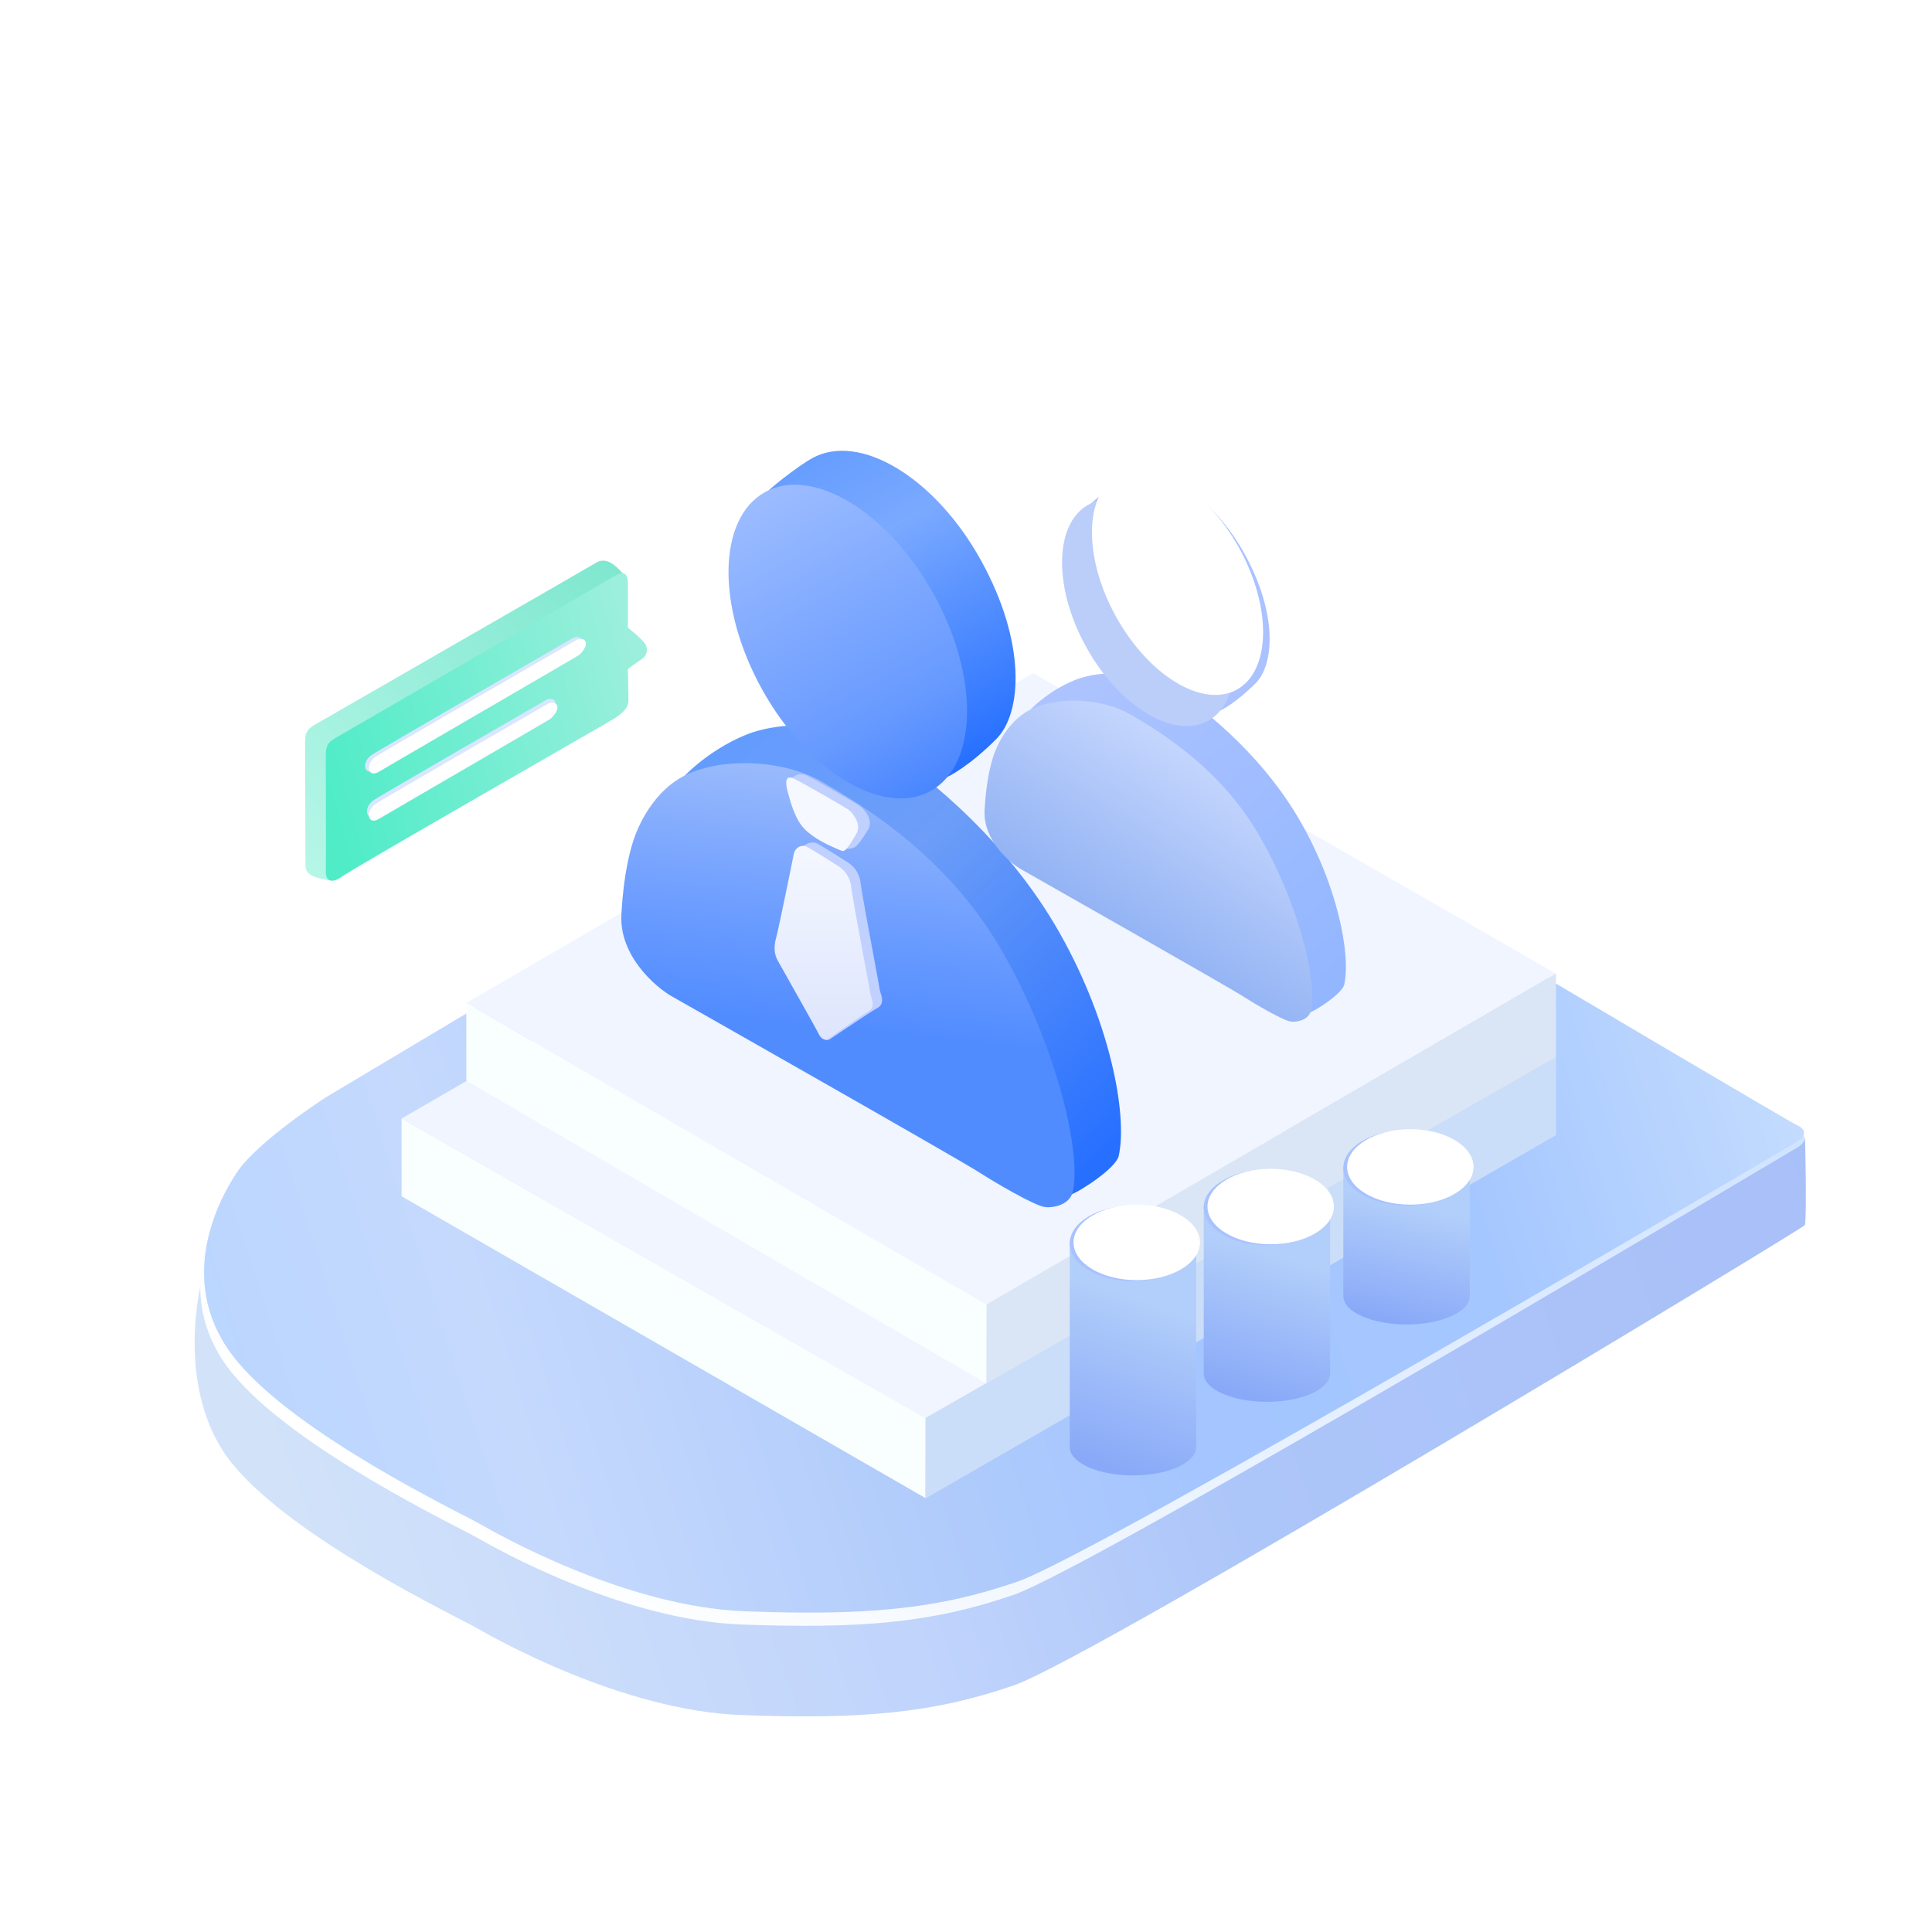 <svg viewBox="0 0 1024 1024" height="1024" width="1024" xmlns:xlink="http://www.w3.org/1999/xlink" xmlns="http://www.w3.org/2000/svg">
  <defs>
    <clipPath id="clip-path">
      <rect stroke-width="1" stroke="#707070" fill="#fff" height="1024" width="1024" id="矩形_2206"></rect>
    </clipPath>
    <linearGradient gradientUnits="objectBoundingBox" y2="0.363" x2="1.032" y1="0.564" x1="0.01" id="linear-gradient">
      <stop stop-color="#d2e3f9" offset="0"></stop>
      <stop stop-color="#c0d4fc" offset="0.355"></stop>
      <stop stop-color="#adc6f9" offset="0.566"></stop>
      <stop stop-color="#a8bff8" offset="1"></stop>
    </linearGradient>
    <linearGradient gradientUnits="objectBoundingBox" y2="0.171" x2="0.989" y1="0.85" x1="0.131" id="linear-gradient-2">
      <stop stop-color="#fff" offset="0"></stop>
      <stop stop-color="#c7deff" offset="1"></stop>
    </linearGradient>
    <linearGradient gradientUnits="objectBoundingBox" y2="0.426" x2="1.015" y1="0.619" x1="-0.033" id="linear-gradient-3">
      <stop stop-color="#b8d5ff" offset="0"></stop>
      <stop stop-color="#c5d9fd" offset="0.192"></stop>
      <stop stop-color="#b1ccfb" offset="0.407"></stop>
      <stop stop-color="#a4c5ff" offset="0.569"></stop>
      <stop stop-color="#a5c7ff" offset="0.773"></stop>
      <stop stop-color="#c7defe" offset="1"></stop>
    </linearGradient>
    <linearGradient gradientUnits="objectBoundingBox" y2="1" x2="0.06" y1="0.012" x1="0.961" id="linear-gradient-4">
      <stop stop-color="#7fe7cf" offset="0"></stop>
      <stop stop-color="#b5f6e7" offset="1"></stop>
    </linearGradient>
    <linearGradient gradientUnits="objectBoundingBox" y2="0.652" x2="0" y1="0.378" x1="1" id="linear-gradient-5">
      <stop stop-color="#9cefdc" offset="0"></stop>
      <stop stop-color="#50ecc8" offset="1"></stop>
    </linearGradient>
    <linearGradient gradientUnits="objectBoundingBox" y2="0.92" x2="0.952" y1="0.043" x1="0.168" id="linear-gradient-6">
      <stop stop-color="#649cfe" offset="0"></stop>
      <stop stop-color="#6c9df8" offset="0.356"></stop>
      <stop stop-color="#266fff" offset="1"></stop>
    </linearGradient>
    <linearGradient gradientUnits="objectBoundingBox" y2="0.57" x2="0.203" x1="0.266" id="linear-gradient-7">
      <stop stop-color="#9bbbfc" offset="0"></stop>
      <stop stop-color="#6e9eff" offset="0.571"></stop>
      <stop stop-color="#518cff" offset="1"></stop>
    </linearGradient>
    <linearGradient gradientUnits="objectBoundingBox" y2="1" x2="0.5" x1="0.5" id="linear-gradient-8">
      <stop stop-color="#f5f8ff" offset="0"></stop>
      <stop stop-color="#dde5fd" offset="1"></stop>
    </linearGradient>
    <linearGradient gradientUnits="objectBoundingBox" y2="1" x2="0.5" x1="0.5" id="linear-gradient-9">
      <stop stop-color="#669dff" offset="0"></stop>
      <stop stop-color="#7aa9ff" offset="0.288"></stop>
      <stop stop-color="#256fff" offset="1"></stop>
    </linearGradient>
    <linearGradient gradientUnits="objectBoundingBox" y2="1" x2="0.5" x1="0.5" id="linear-gradient-10">
      <stop stop-color="#9cbcff" offset="0"></stop>
      <stop stop-color="#69f" offset="0.754"></stop>
      <stop stop-color="#4986ff" offset="1"></stop>
    </linearGradient>
    <linearGradient gradientUnits="objectBoundingBox" y2="0.912" x2="0.984" y1="0.024" x1="0.222" id="linear-gradient-11">
      <stop stop-color="#acc3ff" offset="0"></stop>
      <stop stop-color="#92b6ff" offset="1"></stop>
    </linearGradient>
    <linearGradient gradientUnits="objectBoundingBox" y2="0.598" x2="0.11" x1="0.5" id="linear-gradient-12">
      <stop stop-color="#cadafe" offset="0"></stop>
      <stop stop-color="#8daff3" offset="1"></stop>
    </linearGradient>
    <filter id="椭圆_681">
      <feOffset dy="-16" dx="16"></feOffset>
      <feGaussianBlur result="blur" stdDeviation="5"></feGaussianBlur>
      <feFlood result="color" flood-opacity="0.239" flood-color="#0048f1"></feFlood>
      <feComposite in2="blur" in="SourceGraphic" operator="out"></feComposite>
      <feComposite in="color" operator="in"></feComposite>
      <feComposite in2="SourceGraphic" operator="in"></feComposite>
    </filter>
    <linearGradient gradientUnits="objectBoundingBox" y2="1" x2="0.5" y1="0.267" x1="0.641" id="linear-gradient-13">
      <stop stop-color="#b2cefa" offset="0"></stop>
      <stop stop-color="#89a9f8" offset="1"></stop>
    </linearGradient>
    <linearGradient gradientUnits="objectBoundingBox" y2="0.313" x2="0.959" y1="0.5" x1="0.06" id="linear-gradient-14">
      <stop stop-color="#a8c1ff" offset="0"></stop>
      <stop stop-color="#abc5fb" offset="1"></stop>
    </linearGradient>
    <filter id="椭圆_682">
      <feOffset dy="-0.5" dx="2"></feOffset>
      <feGaussianBlur result="blur-2"></feGaussianBlur>
      <feFlood result="color-2" flood-opacity="0.988" flood-color="#fff"></feFlood>
      <feComposite in2="blur-2" in="SourceGraphic" operator="out"></feComposite>
      <feComposite in="color-2" operator="in"></feComposite>
      <feComposite in2="SourceGraphic" operator="in"></feComposite>
    </filter>
    <filter id="椭圆_682-2">
      <feOffset dy="-0.5" dx="2"></feOffset>
      <feGaussianBlur result="blur-3"></feGaussianBlur>
      <feFlood result="color-3" flood-opacity="0.988" flood-color="#fff"></feFlood>
      <feComposite in2="blur-3" in="SourceGraphic" operator="out"></feComposite>
      <feComposite in="color-3" operator="in"></feComposite>
      <feComposite in2="SourceGraphic" operator="in"></feComposite>
    </filter>
    <filter id="椭圆_682-3">
      <feOffset dy="-0.5" dx="2"></feOffset>
      <feGaussianBlur result="blur-4"></feGaussianBlur>
      <feFlood result="color-4" flood-opacity="0.988" flood-color="#fff"></feFlood>
      <feComposite in2="blur-4" in="SourceGraphic" operator="out"></feComposite>
      <feComposite in="color-4" operator="in"></feComposite>
      <feComposite in2="SourceGraphic" operator="in"></feComposite>
    </filter>
    <clipPath id="clip-合作客户">
      <rect height="1024" width="1024"></rect>
    </clipPath>
  </defs>
  <g clip-path="url(#clip-合作客户)" id="合作客户">
    <rect fill="#fff" height="1024" width="1024"></rect>
    <g clip-path="url(#clip-path)" id="蒙版组_275">
      <g transform="translate(0 3.641)" id="组_7411">
        <path fill="url(#linear-gradient)" transform="translate(12121)" d="M-11950.312,632.982s-43.718,1.287-54.815,17.933-25.177,81.992,7.654,121.759,118.723,80.635,128.683,86.326,77.331,44.023,140.745,46.377,101.474-.848,144.513-15.787,418.174-242.108,419.146-243.889.324-45.494,0-45.818c-6.839-3.01-413.718-180.241-413.718-180.241Z" id="路径_1469"></path>
        <path fill="url(#linear-gradient-2)" transform="translate(12120.967 -48)" d="M-11950.312,632.772s-36.063,23.376-47.161,40.023-32.831,60.113,0,99.88,118.723,80.635,128.683,86.326,77.331,44.023,140.745,46.377,101.474-.848,144.513-15.787,411.861-235.129,415.1-236.979,6.839-5.754,0-8.764-409.671-224.2-409.671-224.2Z" id="路径_1470"></path>
        <path fill="url(#linear-gradient-3)" transform="translate(12123 -55)" d="M-11950.312,632.982s-36.063,23.166-47.161,39.813-32.831,60.113,0,99.88,118.723,80.635,128.683,86.326,77.331,44.023,140.745,46.377,101.474-.848,144.513-15.787,409.593-231.131,412.83-232.98,6.839-5.964,0-8.974-404.072-238.827-404.072-238.827Z" id="路径_1471"></path>
      </g>
      <g transform="translate(212.872 389.605)" id="组_7431">
        <g transform="translate(0 57.21)" id="组_7430">
          <path fill="#f0f5ff" transform="translate(-6429.233 -438.423)" d="M6429.233,584.439l252.449-146.016,250.2,176.182L6706.805,743.334Z" id="路径_1509"></path>
          <path fill="#cbdef9" transform="translate(-6403.787 -425.668)" d="M6681.375,730.524v42.556L7015.6,580.505V539.189Z" id="路径_1511"></path>
          <path fill="#f9ffff" transform="translate(-6429.233 -435.332)" d="M6429.233,622.57,6706.825,782.5l.087-42.339L6429.2,581.322Z" id="路径_1510"></path>
        </g>
        <g transform="translate(34.314 -4)" id="组_7429">
          <path fill="#f0f5ff" transform="translate(-6429.233 -438.423)" d="M6429.233,584.439l300.425-174.79,277.116,159.232L6705.007,744.318Z" id="路径_1509-2"></path>
          <path fill="#dae6f5" transform="translate(-6405.787 -424.668)" d="M6681.375,730.524l-.024,41.726L6983.3,599.41l-.026-44.31Z" id="路径_1511-2"></path>
          <path fill="#f9ffff" transform="translate(-6429.233 -435.332)" d="M6429.233,622.57l275.549,160.376.088-41.756L6429.214,581.3Z" id="路径_1510-2"></path>
        </g>
      </g>
      <g id="组_7455">
        <path fill="url(#linear-gradient-4)" transform="translate(1078 -2498)" d="M-907.755,2880.167c-6.094,3.547-8.54,4.333-8.54,11.089s.188,60.8.188,64.036-.784,7.451,13.138,9.314c6.883-4.971,138.373-91.826,139.881-92.958s7.165-4.3,7.165-9.352-.3-15.762-.3-16.441,7.632-5.41,8.673-6.587a5.951,5.951,0,0,0,0-7.667c-2.564-3.168-8.673-7.919-8.673-7.919s9.382-18.263,9.382-20.676c-3.017-3.017-8.656-10.634-15.142-6.788S-907.755,2880.167-907.755,2880.167Z" id="路径_1584"></path>
        <path fill="url(#linear-gradient-5)" transform="translate(1089 -2491)" d="M-907.755,2880.167c-6.094,3.547-8.54,4.333-8.54,11.089s.128,59.778,0,62.2,1.657,7.137,8.54,2.167,143.159-82.842,144.667-83.973,7.165-4.3,7.165-9.352-.3-15.762-.3-16.441,7.632-5.41,8.673-6.587a5.951,5.951,0,0,0,0-7.667c-2.564-3.168-8.673-7.919-8.673-7.919V2800.6c0-2.413-.151-8.371-6.637-4.525S-907.755,2880.167-907.755,2880.167Z" id="路径_1585"></path>
        <g id="组_7453">
          <path fill="#d8e6ff" transform="translate(1087 -2492)" d="M-890.173,2892.251c-3.132,2.283-4.008,5.9-2.848,7.6s3.241,1.226,5.168,0,103.637-60.3,105.308-61.39,4.45-4.525,4.073-6.788-3.168-2.489-4.9-1.508S-887.041,2889.968-890.173,2892.251Z" id="路径_1586"></path>
          <path fill="#fff" transform="translate(1089 -2491)" d="M-890.173,2892.251c-3.132,2.283-4.008,5.9-2.848,7.6s3.241,1.226,5.168,0,103.637-60.3,105.308-61.39,4.45-4.525,4.073-6.788-3.168-2.489-4.9-1.508S-887.041,2889.968-890.173,2892.251Z" id="路径_1587"></path>
        </g>
        <g transform="translate(1 24)" id="组_7454">
          <path fill="#d8e6ff" transform="translate(1087 -2492)" d="M-890.173,2892.251c-3.132,2.283-4.008,5.9-2.848,7.6s3.241,1.226,5.168,0,88.538-51.508,90.209-52.6,4.45-4.525,4.073-6.788-3.168-2.489-4.9-1.508S-887.041,2889.968-890.173,2892.251Z" id="路径_1586-2"></path>
          <path fill="#fff" transform="translate(1088 -2490)" d="M-890.173,2892.251c-3.132,2.283-4.008,5.9-2.848,7.6s3.241,1.226,5.168,0,88.538-51.508,90.209-52.6,4.45-4.525,4.073-6.788-3.168-2.489-4.9-1.508S-887.041,2889.968-890.173,2892.251Z" id="路径_1588"></path>
        </g>
      </g>
      <g id="组_7457">
        <path fill="url(#linear-gradient-6)" transform="translate(1118 -2511)" d="M-761.04,2930.1c1.667-5.2,17.708-21.132,38.073-29.5,20.386-8.373,50.786-6.314,70.079,4.971s64.707,46.133,93.829,95.277,38.939,100.708,33.984,122.894c-1.482,6.266-19.6,18.309-25.848,20.679s-12.067-27.5-18.389-31.631c-10.555-6.893-155.531-89.106-163.767-93.812s-27.747-21.177-26.57-43.238S-762.707,2935.3-761.04,2930.1Z" id="路径_1589"></path>
        <path fill="url(#linear-gradient-7)" transform="translate(1089 -2491)" d="M-753.275,2936.43c1.667-5.2,9.943-27.461,30.308-35.825,20.386-8.373,50.786-6.314,70.079,4.971s64.248,37.62,93.371,86.765,44.056,108.177,39.1,130.363c-1.482,6.266-8.949,8.528-14.448,8.1s-28.126-13.879-34.448-18.008c-10.555-6.893-155.531-89.106-163.767-93.812s-27.747-21.177-26.57-43.238S-754.942,2941.626-753.275,2936.43Z" id="路径_1590"></path>
        <g id="组_7456">
          <path fill="#c0d0ff" transform="translate(1095 -2493)" d="M-677.113,2908.326c-.2-2.549,4.9-6.079,8.843-4.647s27.55,15.393,29.021,16.471,7.628,7,4.393,12.491-5.392,8.04-6.667,9.118-5.883,1.863-10.295,0-8.02-7.687-12.236-13.079S-676.917,2910.875-677.113,2908.326Z" id="路径_1592"></path>
          <path fill="#f5f8ff" transform="translate(1089 -2491)" d="M-671.505,2910.64c-.98-3.53-1.961-9.412,3.235-6.961s27.55,15.393,29.021,16.471,7.353,7.353,4.118,12.844-4.608,7.451-5.883,8.53-1.863.392-6.275-1.471-12.55-5.981-16.766-11.373S-670.525,2914.17-671.505,2910.64Z" id="路径_1591"></path>
          <path fill="#c0d0ff" transform="translate(1094 -2493)" d="M-670.6,2943.909c-.357-.714,5.486-6.125,9.785-3.787s15.159,9.352,16.29,10.031a14.87,14.87,0,0,1,6.637,10.559c.679,6.335,9.8,54,10.106,56.489s3.394,7.467-1.131,10.031-23.756,15.622-25.038,16.451-3.469,1.358-5.506-2.715-16.744-39.756-17.2-40.661-2.941-4.676-1.131-11.615S-670.246,2944.623-670.6,2943.909Z" id="路径_1593"></path>
          <path fill="url(#linear-gradient-8)" transform="translate(1089 -2491)" d="M-668.285,2943.667c.453-2.338,3.168-5.883,7.466-3.545s15.159,9.352,16.29,10.031a14.87,14.87,0,0,1,6.637,10.559c.679,6.335,9.8,54,10.106,56.489s3.394,7.467-1.131,10.031-19.533,13.349-20.816,14.179-3.469,1.358-5.506-2.715-20.966-37.483-21.419-38.388-2.941-4.676-1.131-11.615S-668.737,2946-668.285,2943.667Z" id="路径_1594"></path>
        </g>
        <path fill="url(#linear-gradient-9)" transform="matrix(0.875, -0.485, 0.485, 0.875, 384.952, 268.081)" d="M52,0c28.719,0,52,40.518,52,90.5s-20.109,81.468-38.711,86.9S32.76,182.973,30.8,182.033C8.639,172.126,0,132.685,0,90.5,0,55.663,1.115,20.831,17.89,5.526,20.83,3.457,43.3,0,52,0Z" id="路径_1595"></path>
        <ellipse fill="url(#linear-gradient-10)" transform="matrix(0.875, -0.485, 0.485, 0.875, 359.952, 286.081)" ry="90.5" rx="52" cy="90.5" cx="52" id="椭圆_681-2"></ellipse>
      </g>
      <g transform="translate(192.522 18.585)" id="组_7458">
        <path fill="url(#linear-gradient-11)" transform="translate(1110.45 -2557.194)" d="M-761.15,2920.515c1.205-3.757,12.8-15.28,27.531-21.328s36.723-4.565,50.674,3.595,46.789,33.359,67.848,68.895,28.156,72.821,24.574,88.865c-1.072,4.531-14.174,13.239-18.691,14.953s-8.725-19.887-13.3-22.872c-7.632-4.984-112.464-64.433-118.419-67.835s-20.064-15.313-19.213-31.265S-762.355,2924.273-761.15,2920.515Z" id="路径_1589-2"></path>
        <path fill="url(#linear-gradient-12)" transform="translate(1089 -2542.732)" d="M-755.054,2925.092c1.205-3.758,7.19-19.857,21.916-25.905s36.723-4.565,50.674,3.595,46.458,27.2,67.516,62.739,31.857,78.222,28.274,94.265c-1.072,4.531-6.471,6.167-10.447,5.857s-20.338-10.036-24.91-13.021c-7.632-4.984-112.464-64.433-118.419-67.835s-20.063-15.313-19.213-31.265S-756.259,2928.849-755.054,2925.092Z" id="路径_1590-2"></path>
        <path fill="#aac2ff" transform="matrix(0.875, -0.485, 0.485, 0.875, 369.542, 254.119)" d="M37.6,0C58.367,0,75.2,29.3,75.2,65.44S60.661,124.35,47.21,128.274s-23.521,4.033-24.936,3.353C6.247,124.464,0,95.944,0,65.44,0,40.249.807,15.063,12.936,4,15.062,2.5,31.309,0,37.6,0Z" id="路径_1595-2"></path>
        <g data-type="innerShadowGroup">
          <ellipse fill="#bbcefa" transform="matrix(0.875, -0.485, 0.485, 0.875, 351.465, 267.135)" ry="65.44" rx="37.601" cy="65.44" cx="37.601" id="椭圆_681-3"></ellipse>
          <g filter="url(#椭圆_681)" transform="matrix(1, 0, 0, 1, -192.52, -18.59)">
            <ellipse fill="#fff" transform="matrix(0.87, -0.48, 0.48, 0.87, 543.99, 285.72)" ry="65.44" rx="37.601" cy="65.44" cx="37.601" id="椭圆_681-4"></ellipse>
          </g>
        </g>
      </g>
      <g id="组_7459">
        <path fill="url(#linear-gradient-13)" transform="translate(-522 3149)" d="M1089.073-2381H1089v-110h67v110h-.073c-1.15,7.818-15.675,14-33.426,14S1090.223-2373.182,1089.073-2381Z" id="联合_282"></path>
        <g data-type="innerShadowGroup">
          <ellipse fill="url(#linear-gradient-14)" transform="translate(567 639)" ry="20" rx="33.5" cy="20" cx="33.5" id="椭圆_682-4"></ellipse>
          <g filter="url(#椭圆_682)" transform="matrix(1, 0, 0, 1, 0, 0)">
            <ellipse fill="#fff" transform="translate(567 639)" ry="20" rx="33.5" cy="20" cx="33.5" id="椭圆_682-5"></ellipse>
          </g>
        </g>
      </g>
      <g transform="translate(71 -19)" id="组_7460">
        <path fill="url(#linear-gradient-13)" transform="translate(-451 3130)" d="M1018.073-2382H1018v-90h67v90h-.073c-1.148,7.819-15.675,14-33.427,14S1019.221-2374.182,1018.073-2382Z" id="联合_283"></path>
        <g data-type="innerShadowGroup">
          <ellipse fill="url(#linear-gradient-14)" transform="translate(567 639)" ry="20" rx="33.5" cy="20" cx="33.5" id="椭圆_682-6"></ellipse>
          <g filter="url(#椭圆_682-2)" transform="matrix(1, 0, 0, 1, -71, 19)">
            <ellipse fill="#fff" transform="translate(638 620)" ry="20" rx="33.5" cy="20" cx="33.5" id="椭圆_682-7"></ellipse>
          </g>
        </g>
      </g>
      <g transform="translate(145 -40)" id="组_7461">
        <path fill="url(#linear-gradient-13)" transform="translate(-377 3109)" d="M944-2382v-69h67v69c0,8.284-15,15-33.5,15S944-2373.716,944-2382Z" id="联合_284"></path>
        <g data-type="innerShadowGroup">
          <ellipse fill="url(#linear-gradient-14)" transform="translate(567 639)" ry="20" rx="33.5" cy="20" cx="33.5" id="椭圆_682-8"></ellipse>
          <g filter="url(#椭圆_682-3)" transform="matrix(1, 0, 0, 1, -145, 40)">
            <ellipse fill="#fff" transform="translate(712 599)" ry="20" rx="33.5" cy="20" cx="33.5" id="椭圆_682-9"></ellipse>
          </g>
        </g>
      </g>
    </g>
  </g>
</svg>
